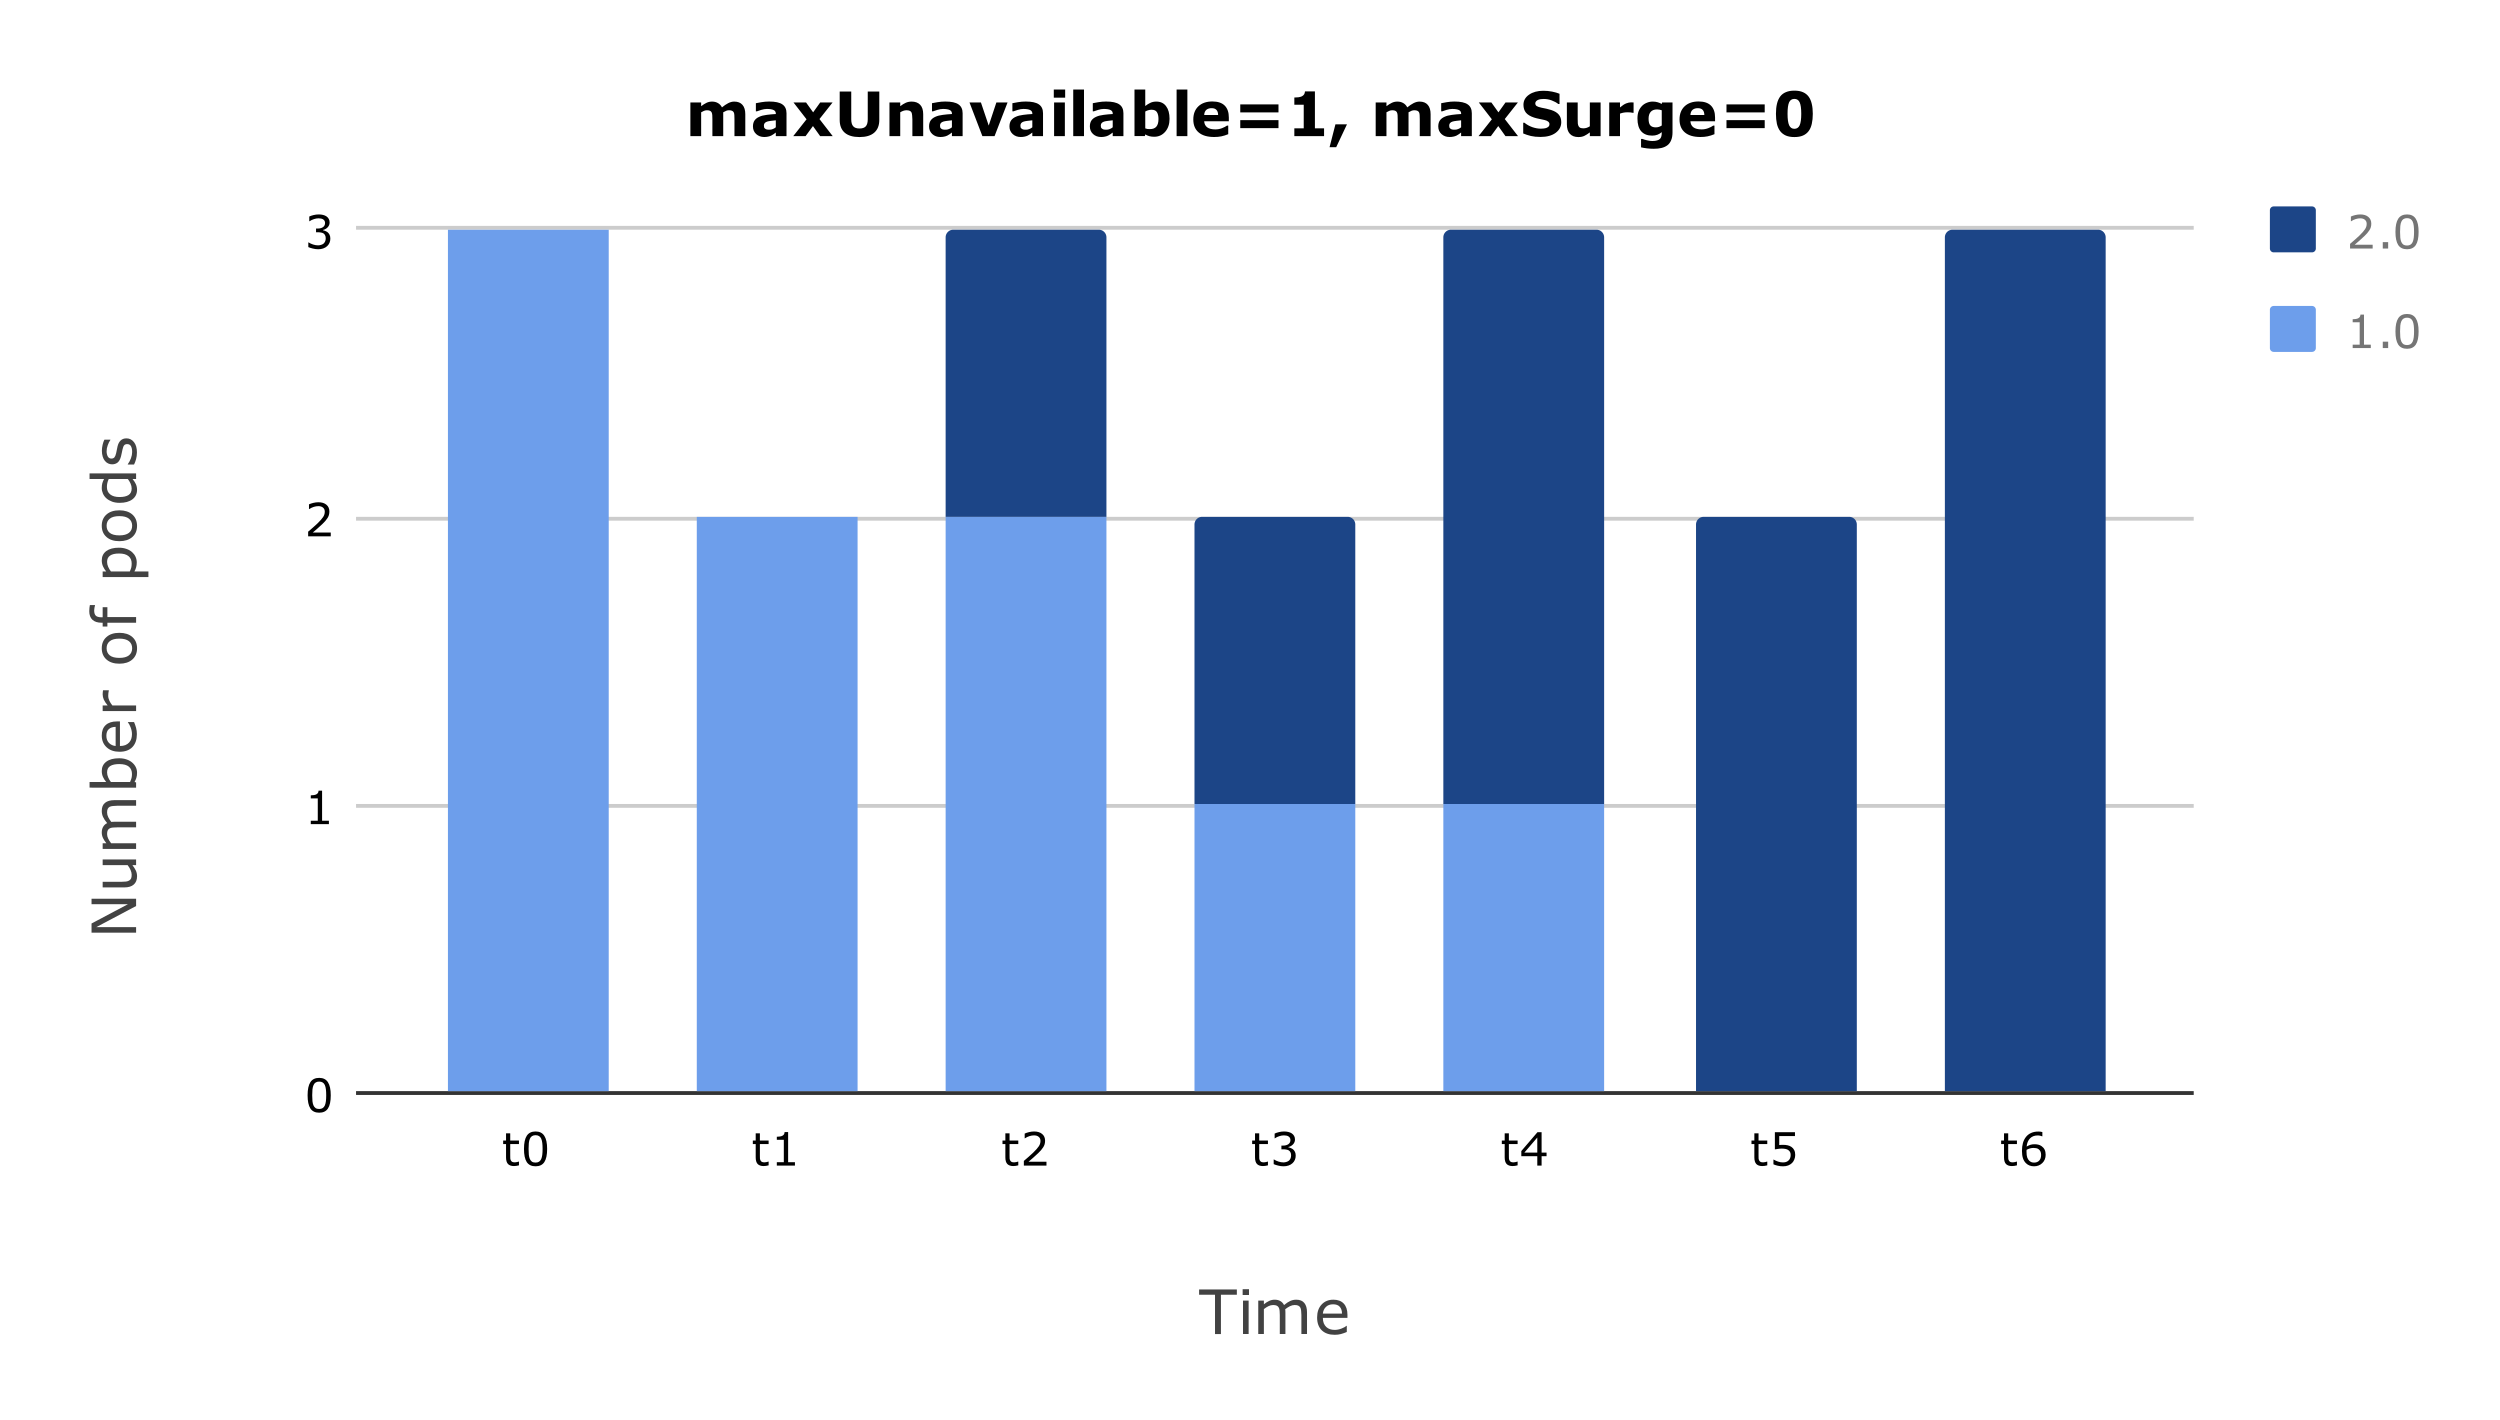 <svg fill="none" stroke-linecap="square" stroke-miterlimit="10" width="653" height="371" xmlns="http://www.w3.org/2000/svg"><path fill="#fff" d="M0 0h653v371H0V0z"/><path fill="#fff" d="M0 0h653v371H0V0z"/><path stroke="#333" stroke-linecap="butt" d="M93.5 285.5h479"/><path stroke="#ccc" stroke-linecap="butt" d="M93.5 210.5h479m-479-75h479m-479-76h479"/><clipPath id="a"><path d="M93.55 59.917h479.31V285.45H93.55V59.917z"/></clipPath><path clip-path="url(#a)" d="M159 285h-42V60h42z"/><path fill="#6d9eeb" clip-path="url(#a)" d="M159 285h-42V60h42z"/><path clip-path="url(#a)" d="M224 285h-42V135h42z"/><path fill="#6d9eeb" clip-path="url(#a)" d="M224 285h-42V135h42z"/><path clip-path="url(#a)" d="M289 285h-42V135h42z"/><path fill="#6d9eeb" clip-path="url(#a)" d="M289 285h-42V135h42z"/><path clip-path="url(#a)" d="M354 285h-42v-75h42z"/><path fill="#6d9eeb" clip-path="url(#a)" d="M354 285h-42v-75h42z"/><path clip-path="url(#a)" d="M419 285h-42v-75h42z"/><path fill="#6d9eeb" clip-path="url(#a)" d="M419 285h-42v-75h42z"/><path clip-path="url(#a)" d="M485 285h-42 42z"/><path fill="#6d9eeb" clip-path="url(#a)" d="M485 285h-42 42z"/><path clip-path="url(#a)" d="M550 285h-42 42z"/><path fill="#6d9eeb" clip-path="url(#a)" d="M550 285h-42 42z"/><path clip-path="url(#a)" d="M159 60h-42 42z"/><path fill="#1c4587" clip-path="url(#a)" d="M159 60h-42 42z"/><path clip-path="url(#a)" d="M224 135h-42 42z"/><path fill="#1c4587" clip-path="url(#a)" d="M224 135h-42 42z"/><path clip-path="url(#a)" d="M289 135h-42V62a2 2 0 012-2h38a2 2 0 012 2z"/><path fill="#1c4587" clip-path="url(#a)" d="M289 135h-42V62a2 2 0 012-2h38a2 2 0 012 2z"/><path clip-path="url(#a)" d="M354 210h-42v-73a2 2 0 012-2h38a2 2 0 012 2z"/><path fill="#1c4587" clip-path="url(#a)" d="M354 210h-42v-73a2 2 0 012-2h38a2 2 0 012 2z"/><path clip-path="url(#a)" d="M419 210h-42V62a2 2 0 012-2h38a2 2 0 012 2z"/><path fill="#1c4587" clip-path="url(#a)" d="M419 210h-42V62a2 2 0 012-2h38a2 2 0 012 2z"/><path clip-path="url(#a)" d="M485 285h-42V137a2 2 0 012-2h38a2 2 0 012 2z"/><path fill="#1c4587" clip-path="url(#a)" d="M485 285h-42V137a2 2 0 012-2h38a2 2 0 012 2z"/><path clip-path="url(#a)" d="M550 285h-42V62a2 2 0 012-2h38a2 2 0 012 2z"/><path fill="#1c4587" clip-path="url(#a)" d="M550 285h-42V62a2 2 0 012-2h38a2 2 0 012 2z"/><path fill="#424242" d="M323.064 338.184h-4.156v10.266h-1.547v-10.266h-4.156v-1.375h9.86v1.375zm3.172.078h-1.656v-1.53h1.656v1.53zm-.094 10.188h-1.468v-8.734h1.469v8.734zm15.25 0h-1.468v-4.969q0-.562-.063-1.078-.047-.531-.203-.844-.187-.343-.531-.515-.328-.172-.953-.172t-1.25.312q-.61.313-1.219.782.016.187.031.421.016.235.016.47v5.593h-1.469v-4.969q0-.578-.047-1.094-.047-.53-.219-.843-.171-.328-.515-.5-.328-.172-.969-.172-.594 0-1.203.297-.61.297-1.203.765v6.516h-1.469v-8.734h1.469v.968q.687-.562 1.36-.875.687-.328 1.468-.328.89 0 1.5.375.625.375.938 1.031.89-.75 1.625-1.078.734-.328 1.562-.328 1.438 0 2.125.875.688.86.688 2.422v5.672zm10.563-4.219h-6.422q0 .813.234 1.406.25.594.672.985.407.375.953.562.563.188 1.235.188.89 0 1.797-.36.906-.359 1.281-.703h.078v1.61q-.734.312-1.516.531-.765.203-1.625.203-2.171 0-3.39-1.172-1.219-1.187-1.219-3.344 0-2.14 1.172-3.39 1.172-1.266 3.078-1.266 1.766 0 2.719 1.031.953 1.032.953 2.922v.797zm-1.422-1.125q-.016-1.156-.594-1.781-.562-.64-1.734-.64-1.188 0-1.89.702-.688.688-.782 1.72h5zM35.55 234.746v1.906l-10.406 5.516H35.55v1.453H23.91v-2.406l9.5-5.032h-9.5v-1.437h11.64zm0-10.25v1.469h-.969q.578.75.907 1.437.312.672.312 1.484 0 1.375-.844 2.141-.843.766-2.468.766h-5.672v-1.469h4.968q.672 0 1.141-.063.469-.062.813-.265.343-.203.5-.531.156-.344.156-.985 0-.578-.297-1.25t-.766-1.265h-6.515v-1.47h8.734zm0-15.5v1.469h-4.969q-.562 0-1.078.062-.531.047-.844.203-.343.188-.515.531-.172.329-.172.954t.312 1.25q.313.609.782 1.218.187-.015.422-.03.234-.017.468-.017h5.594v1.47h-4.969q-.578 0-1.093.046-.532.047-.844.219-.328.172-.5.515-.172.329-.172.97 0 .593.297 1.202.297.61.765 1.203h6.516v1.47h-8.734v-1.47h.968q-.562-.687-.875-1.359-.328-.687-.328-1.469 0-.89.375-1.5.375-.625 1.032-.937-.75-.89-1.079-1.625-.328-.735-.328-1.563 0-1.437.875-2.125.86-.687 2.422-.687h5.672zm-4.437-10.938q1.093 0 1.968.313.875.297 1.469.828.625.547.938 1.219.312.656.312 1.453 0 .75-.187 1.312-.172.547-.47 1.078l.407.094v1.375H23.394v-1.469h4.344q-.516-.609-.829-1.296-.328-.704-.328-1.579 0-1.546 1.188-2.437 1.187-.89 3.344-.89zm.046 1.516q-1.562 0-2.375.516-.812.515-.812 1.656 0 .64.281 1.297.281.656.719 1.218h5q.281-.625.39-1.062.11-.453.11-1.031 0-1.219-.797-1.907-.812-.687-2.516-.687zm.172-11.14v6.421q.813 0 1.407-.234.593-.25.984-.672.375-.406.562-.953.188-.563.188-1.235 0-.89-.36-1.796-.359-.907-.703-1.282v-.078h1.61q.312.735.531 1.516.203.765.203 1.625 0 2.172-1.172 3.39-1.187 1.22-3.343 1.22-2.141 0-3.391-1.173-1.266-1.172-1.266-3.078 0-1.765 1.032-2.719 1.03-.953 2.921-.953h.797zm-1.125 1.421q-1.156.016-1.781.594-.64.562-.64 1.734 0 1.188.703 1.891.687.687 1.718.781v-5zm-1.781-9.562v.078q-.078.328-.11.64-.046.297-.046.72 0 .687.312 1.327.297.625.766 1.203h6.203v1.47h-8.734v-1.47h1.297q-.704-.875-1-1.53-.297-.673-.297-1.376 0-.375.03-.547.017-.172.063-.515h1.516zm2.766-15q2.125 0 3.375 1.093 1.234 1.094 1.234 2.938t-1.234 2.937q-1.25 1.094-3.375 1.094-2.141 0-3.375-1.094-1.235-1.093-1.235-2.937 0-1.844 1.235-2.938 1.234-1.093 3.375-1.093zm0 1.515q-1.703 0-2.516.672-.828.656-.828 1.844 0 1.187.828 1.86.813.656 2.516.656 1.64 0 2.484-.657.844-.672.844-1.859 0-1.172-.828-1.844-.844-.672-2.5-.672zm-6.375-8.765v.078q-.078.234-.141.625-.078.39-.078.687 0 .953.422 1.375.406.422 1.5.422h.297v-2.64h1.234v2.593h7.5v1.47h-7.5v1h-1.234v-1h-.282q-1.562 0-2.39-.767-.828-.78-.828-2.234 0-.5.047-.89.046-.391.109-.72h1.344zm6.265-14.985q1.063 0 1.938.313.875.297 1.484.844.578.515.906 1.218.313.703.313 1.485 0 .672-.156 1.234-.141.547-.453 1.11h3.656v1.468H26.816v-1.469h.922q-.5-.578-.829-1.312-.328-.734-.328-1.563 0-1.578 1.188-2.453 1.187-.875 3.312-.875zm.032 1.516q-1.579 0-2.36.547-.781.531-.781 1.64 0 .641.281 1.282.266.64.719 1.218h4.937q.282-.625.391-1.062.094-.453.094-1.031 0-1.219-.828-1.907-.828-.687-2.453-.687zm.078-11.281q2.125 0 3.375 1.093 1.234 1.094 1.234 2.938t-1.234 2.937q-1.25 1.094-3.375 1.094-2.141 0-3.375-1.094-1.235-1.093-1.235-2.937 0-1.844 1.235-2.938 1.234-1.093 3.375-1.093zm0 1.515q-1.703 0-2.516.672-.828.656-.828 1.844 0 1.187.828 1.86.813.656 2.516.656 1.64 0 2.484-.657.844-.672.844-1.859 0-1.172-.828-1.844-.844-.672-2.5-.672zm4.359-11.156v1.469h-.922q.547.64.86 1.328.312.687.312 1.484 0 1.563-1.203 2.485-1.219.922-3.344.922-1.11 0-1.969-.313-.875-.328-1.484-.86-.594-.53-.906-1.234-.313-.718-.313-1.468 0-.688.14-1.22.142-.53.454-1.124h-3.781v-1.469H35.55zm-2.156 1.469h-5q-.266.594-.36 1.062-.109.47-.109 1.032 0 1.234.86 1.921.859.688 2.437.688 1.547 0 2.36-.531.812-.532.812-1.703 0-.625-.281-1.266-.282-.64-.72-1.203zm-.36-10.625q1.188 0 1.97 1 .765.984.765 2.687 0 .97-.235 1.782-.234.812-.515 1.359h-1.64v-.078q.515-.703.827-1.547.313-.86.313-1.64 0-.97-.313-1.516-.312-.547-.984-.547-.516 0-.781.297-.266.297-.453 1.14-.079.313-.172.828-.094.5-.203.907-.297 1.156-.891 1.64-.594.47-1.453.47-.531 0-1-.22-.485-.218-.86-.672-.375-.437-.578-1.109-.218-.687-.218-1.516 0-.78.187-1.578.188-.812.469-1.343h1.562v.078q-.406.562-.687 1.375-.297.797-.297 1.578 0 .797.312 1.36.313.546.922.546.532 0 .813-.328.265-.328.437-1.063.094-.406.188-.906.094-.515.172-.844.234-1.03.812-1.578.578-.562 1.531-.562z"/><path fill="#000" d="M86.394 286.09q0 2.344-.735 3.454-.734 1.094-2.28 1.094-1.579 0-2.313-1.11-.72-1.125-.72-3.437 0-2.329.735-3.438.735-1.11 2.297-1.11 1.563 0 2.281 1.141.735 1.125.735 3.407zm-1.547 2.657q.203-.485.281-1.125.078-.64.078-1.531 0-.891-.078-1.547-.078-.656-.281-1.125-.203-.453-.563-.672-.359-.235-.906-.235-.562 0-.922.235-.36.219-.562.687-.203.438-.282 1.141-.062.688-.062 1.516 0 .921.063 1.546.062.61.265 1.094.203.453.547.703.36.235.953.235.547 0 .906-.235.36-.234.563-.687zm1.063-73.475h-4.735v-.89h1.828v-5.844h-1.828v-.797q.375 0 .797-.063.422-.062.64-.187.266-.14.422-.36.157-.234.172-.609h.922v7.86h1.781v.89zm.484-75.178h-5.907v-1.218q.626-.532 1.235-1.063.625-.531 1.156-1.047 1.125-1.093 1.531-1.734.422-.64.422-1.39 0-.673-.453-1.048-.437-.39-1.234-.39-.547 0-1.172.187-.61.188-1.203.578h-.063v-1.234q.422-.203 1.11-.375.703-.172 1.343-.172 1.344 0 2.11.656.765.641.765 1.75 0 .5-.125.938-.125.422-.375.797-.234.375-.547.734-.296.344-.734.766-.625.61-1.297 1.187-.672.578-1.25 1.078h4.688v1zm-.766-79.38q.281.25.469.64.187.375.187.985 0 .593-.218 1.093-.22.5-.61.86-.437.406-1.047.609-.593.203-1.297.203-.718 0-1.421-.187-.704-.172-1.157-.375v-1.22h.078q.5.329 1.172.548.672.219 1.313.219.36 0 .766-.125.421-.125.687-.36.266-.265.39-.578.141-.312.141-.781 0-.469-.156-.766-.14-.312-.406-.5-.266-.172-.64-.234-.376-.078-.813-.078h-.516v-.97h.406q.89 0 1.422-.374.531-.375.531-1.094 0-.312-.14-.547-.125-.234-.375-.39-.25-.157-.547-.203-.281-.063-.64-.063-.563 0-1.188.203-.625.188-1.172.563h-.063v-1.235q.407-.203 1.094-.375.703-.172 1.36-.172.64 0 1.124.125.485.11.876.36.421.281.64.687.219.39.219.938 0 .719-.516 1.265-.515.532-1.203.672v.094q.281.047.64.203.36.14.61.36zm49.925 243.673q-.313.094-.688.141-.36.047-.64.047-1 0-1.532-.531-.515-.547-.515-1.735v-3.484h-.75v-.922h.75v-1.875h1.093v1.875h2.282v.922h-2.282v2.984q0 .516.016.813.031.281.172.531.14.234.36.344.234.11.687.11.265 0 .562-.079.297-.078.422-.125h.063v.984zm7.359-4.296q0 2.343-.734 3.453-.735 1.094-2.282 1.094-1.578 0-2.312-1.11-.719-1.125-.719-3.437 0-2.329.735-3.438.734-1.11 2.296-1.11 1.563 0 2.282 1.141.734 1.125.734 3.407zm-1.547 2.656q.203-.485.281-1.125.079-.64.079-1.531 0-.891-.079-1.547-.078-.656-.28-1.125-.204-.453-.563-.672-.36-.235-.907-.235-.562 0-.921.235-.36.219-.563.687-.203.438-.281 1.141-.063.688-.063 1.516 0 .921.063 1.546.062.61.265 1.094.204.453.547.703.36.235.953.235.547 0 .907-.235.359-.234.562-.687zm59.4 1.64q-.313.094-.688.141-.359.047-.64.047-1 0-1.531-.531-.516-.547-.516-1.735v-3.484h-.75v-.922h.75v-1.875h1.094v1.875h2.28v.922h-2.28v2.984q0 .516.015.813.032.281.172.531.14.234.36.344.234.11.687.11.266 0 .563-.079.296-.078.421-.125h.063v.984zm6.875.063h-4.734v-.89h1.828v-5.844h-1.828v-.797q.375 0 .796-.063.422-.062.641-.187.266-.14.422-.36.156-.234.172-.609h.922v7.86h1.78v.89zm58.337-.063q-.312.094-.687.141-.36.047-.641.047-1 0-1.531-.531-.516-.547-.516-1.735v-3.484h-.75v-.922h.75v-1.875h1.094v1.875h2.281v.922h-2.281v2.984q0 .516.016.813.03.281.171.531.141.234.36.344.234.11.687.11.266 0 .563-.079.297-.078.422-.125h.062v.984zm7.36.063h-5.907v-1.219q.625-.531 1.235-1.062.625-.531 1.156-1.047 1.125-1.094 1.531-1.735.422-.64.422-1.39 0-.672-.453-1.047-.438-.39-1.234-.39-.547 0-1.172.187-.61.187-1.203.578h-.063v-1.234q.422-.204 1.11-.375.703-.172 1.343-.172 1.344 0 2.11.656.765.64.765 1.75 0 .5-.125.938-.125.421-.375.796-.234.375-.547.735-.297.344-.734.765-.625.61-1.297 1.188-.672.578-1.25 1.078h4.688v1zm57.853-.063q-.313.094-.688.141-.36.047-.64.047-1 0-1.532-.531-.516-.547-.516-1.735v-3.484h-.75v-.922h.75v-1.875h1.094v1.875h2.281v.922h-2.28v2.984q0 .516.015.813.031.281.172.531.14.234.359.344.234.11.688.11.265 0 .562-.079.297-.078.422-.125h.062v.984zm6.593-4.14q.281.25.469.64.187.375.187.985 0 .594-.218 1.094-.22.5-.61.859-.437.406-1.047.61-.593.202-1.297.202-.718 0-1.421-.187-.704-.172-1.157-.375v-1.219h.078q.5.328 1.172.547.672.219 1.313.219.36 0 .765-.125.422-.125.688-.36.266-.265.39-.578.141-.312.141-.78 0-.47-.156-.767-.14-.312-.406-.5-.266-.171-.64-.234-.376-.078-.813-.078h-.516v-.969h.406q.89 0 1.422-.375.531-.375.531-1.094 0-.312-.14-.546-.125-.235-.375-.391-.25-.156-.547-.203-.281-.063-.64-.063-.563 0-1.188.203-.625.188-1.172.563h-.063v-1.234q.407-.204 1.094-.375.703-.172 1.36-.172.64 0 1.125.125.484.11.875.36.421.28.64.687.219.39.219.937 0 .719-.516 1.266-.515.531-1.203.672v.093q.281.047.64.203.36.141.61.36zm58.619 4.14q-.313.094-.688.141-.36.047-.64.047-1 0-1.532-.531-.515-.547-.515-1.735v-3.484h-.75v-.922h.75v-1.875h1.093v1.875h2.282v.922h-2.282v2.984q0 .516.016.813.031.281.172.531.14.234.36.344.234.11.687.11.265 0 .562-.079.297-.078.422-.125h.063v.984zm7.562-2.39h-1.297v2.453h-1.125v-2.453h-4.172v-1.344l4.22-4.922h1.077v5.328h1.297v.938zm-2.422-.938v-3.937l-3.375 3.937h3.375zm60.072 3.328q-.313.094-.688.141-.359.047-.64.047-1 0-1.531-.531-.516-.547-.516-1.735v-3.484h-.75v-.922h.75v-1.875h1.094v1.875h2.28v.922h-2.28v2.984q0 .516.015.813.031.281.172.531.14.234.36.344.234.11.687.11.266 0 .563-.079.296-.078.421-.125h.063v.984zm7.297-2.703q0 .61-.235 1.172-.218.547-.593.922-.422.406-1.016.64-.578.22-1.344.22-.719 0-1.39-.157-.657-.156-1.11-.36v-1.233h.078q.485.296 1.125.515.657.219 1.266.219.422 0 .813-.11.39-.125.687-.421.266-.25.39-.594.141-.36.141-.828 0-.453-.156-.75-.156-.313-.438-.5-.296-.235-.734-.313-.437-.094-.984-.094-.516 0-1 .079-.469.062-.813.125v-4.485h5.25v1.016h-4.11v2.328q.25-.031.5-.031.267-.016.47-.016.703 0 1.234.125.531.11.984.422.47.313.72.828.265.5.265 1.281zm57.915 2.703q-.312.094-.687.141-.36.047-.641.047-1 0-1.531-.531-.516-.547-.516-1.735v-3.484h-.75v-.922h.75v-1.875h1.094v1.875h2.281v.922h-2.281v2.984q0 .516.016.813.03.281.171.531.141.234.36.344.234.11.687.11.266 0 .563-.079.297-.078.422-.125h.062v.984zm7.5-2.765q0 1.328-.875 2.172-.875.844-2.156.844-.64 0-1.172-.204-.531-.203-.922-.593-.515-.485-.797-1.282-.265-.812-.265-1.937 0-1.172.25-2.063.25-.89.797-1.593.515-.657 1.328-1.032.812-.375 1.906-.375.344 0 .578.032.234.03.469.109v1.11h-.047q-.172-.079-.5-.157t-.672-.078q-1.266 0-2.016.781t-.875 2.125q.5-.297.97-.453.484-.156 1.109-.156.546 0 .968.11.438.093.875.405.516.36.782.907.265.547.265 1.328zm-1.187.047q0-.547-.172-.906-.156-.36-.531-.625-.266-.188-.594-.235-.328-.062-.688-.062-.5 0-.922.125-.421.109-.875.359l-.03.25v.297q0 .922.187 1.469.203.53.53.843.267.25.579.375.313.11.688.11.843 0 1.328-.516.5-.516.5-1.484z"/><path fill="#1c4587" d="M592.896 54.917a1 1 0 011-1h10a1 1 0 011 1v10a1 1 0 01-1 1h-10a1 1 0 01-1-1z"/><path fill="#757575" d="M619.74 64.917h-5.907v-1.22q.625-.53 1.234-1.062.625-.53 1.157-1.046 1.125-1.094 1.53-1.735.423-.64.423-1.39 0-.672-.453-1.047-.438-.391-1.235-.391-.547 0-1.172.188-.609.187-1.203.578h-.062v-1.235q.422-.203 1.11-.375.702-.172 1.343-.172 1.344 0 2.11.657.765.64.765 1.75 0 .5-.125.937-.125.422-.375.797-.234.375-.547.734-.297.344-.734.766-.625.61-1.297 1.188-.672.578-1.25 1.078h4.687v1zm4.046 0h-1.406v-1.672h1.406v1.672zm7.953-4.36q0 2.344-.734 3.453-.734 1.094-2.281 1.094-1.578 0-2.313-1.11-.719-1.124-.719-3.437 0-2.328.735-3.437.734-1.11 2.297-1.11 1.562 0 2.28 1.141.735 1.125.735 3.406zm-1.547 2.657q.204-.485.282-1.125.078-.641.078-1.532 0-.89-.078-1.547-.078-.656-.282-1.125-.203-.453-.562-.671-.36-.235-.906-.235-.563 0-.922.235-.36.218-.563.687-.203.438-.28 1.14-.063.688-.063 1.516 0 .922.062 1.547.063.61.266 1.094.203.453.547.703.359.234.953.234.547 0 .906-.234.36-.234.562-.687z"/><path fill="#6d9eeb" d="M592.896 80.917a1 1 0 011-1h10a1 1 0 011 1v10a1 1 0 01-1 1h-10a1 1 0 01-1-1z"/><path fill="#757575" d="M619.255 90.917h-4.734v-.891h1.828v-5.844h-1.828v-.797q.375 0 .796-.062.422-.063.641-.188.266-.14.422-.359.156-.234.172-.61h.922v7.86h1.78v.89zm4.531 0h-1.406v-1.672h1.406v1.672zm7.953-4.36q0 2.344-.734 3.453-.734 1.094-2.281 1.094-1.578 0-2.313-1.11-.719-1.124-.719-3.437 0-2.328.735-3.437.734-1.11 2.297-1.11 1.562 0 2.28 1.141.735 1.125.735 3.406zm-1.547 2.657q.204-.485.282-1.125.078-.641.078-1.532 0-.89-.078-1.547-.078-.656-.282-1.125-.203-.453-.562-.671-.36-.235-.906-.235-.563 0-.922.235-.36.218-.563.687-.203.438-.28 1.14-.063.688-.063 1.516 0 .922.062 1.547.063.61.266 1.094.203.453.547.703.359.234.953.234.547 0 .906-.234.36-.234.562-.687z"/><path fill="#000" d="M188.906 29.331v6.219h-2.828v-4.39q0-.641-.031-1.079-.031-.453-.172-.734-.14-.281-.422-.406-.281-.141-.797-.141-.422 0-.812.172-.39.172-.703.36v6.218h-2.813v-8.781h2.813v.969q.734-.563 1.39-.875.672-.329 1.469-.329.875 0 1.531.391.672.375 1.047 1.125.844-.703 1.64-1.11.798-.406 1.563-.406 1.422 0 2.156.86.735.844.735 2.437v5.719h-2.828v-4.39q0-.641-.031-1.079-.016-.453-.157-.734-.14-.281-.437-.406-.281-.141-.797-.141-.36 0-.703.125-.328.125-.813.406zm13.735 3.922v-1.828q-.563.047-1.235.14-.656.079-1 .188-.422.125-.656.39-.219.25-.219.657 0 .281.047.453t.234.328q.188.156.438.235.25.062.781.062.422 0 .844-.172.438-.172.766-.453zm0 1.36q-.22.171-.563.421-.328.235-.625.375-.422.203-.875.282-.437.093-.969.093-1.25 0-2.093-.765-.844-.782-.844-1.985 0-.968.422-1.578.437-.61 1.234-.953.781-.36 1.938-.5 1.156-.156 2.39-.219v-.046q0-.735-.594-1-.593-.282-1.75-.282-.687 0-1.484.25-.781.235-1.125.375h-.266v-2.125q.454-.11 1.454-.265 1-.172 2.015-.172 2.39 0 3.453.75 1.078.734 1.078 2.312v5.969h-2.796v-.938zm14.859.937h-3.281l-1.875-2.625-1.922 2.625h-3.219l3.469-4.39-3.406-4.391h3.28l1.845 2.578 1.843-2.578h3.235l-3.422 4.328 3.453 4.453zm12.172-4.219q0 2.156-1.313 3.313-1.312 1.156-3.859 1.156-2.563 0-3.875-1.156-1.297-1.157-1.297-3.297v-7.438h3.016v7.266q0 1.203.5 1.797.515.594 1.656.594 1.125 0 1.64-.563.516-.578.516-1.828v-7.266h3.016v7.422zm11.469 4.219h-2.828v-4.36q0-.53-.063-1.046-.047-.531-.172-.781-.156-.297-.469-.422-.297-.141-.828-.141-.39 0-.781.125-.39.125-.86.406v6.219h-2.812v-8.781h2.813v.969q.75-.579 1.437-.891.703-.313 1.547-.313 1.422 0 2.219.829.797.828.797 2.468v5.719zm7.5-2.297v-1.828q-.563.047-1.235.14-.656.079-1 .188-.422.125-.656.39-.219.25-.219.657 0 .281.047.453t.234.328q.188.156.438.235.25.062.781.062.422 0 .844-.172.438-.172.766-.453zm0 1.36q-.22.171-.563.421-.328.235-.625.375-.422.203-.875.282-.437.093-.969.093-1.25 0-2.093-.765-.844-.782-.844-1.985 0-.968.422-1.578.437-.61 1.234-.953.781-.36 1.938-.5 1.156-.156 2.39-.219v-.046q0-.735-.594-1-.593-.282-1.75-.282-.687 0-1.484.25-.781.235-1.125.375h-.266v-2.125q.454-.11 1.454-.265 1-.172 2.015-.172 2.39 0 3.453.75 1.078.734 1.078 2.312v5.969h-2.796v-.938zm14.53-7.844l-3.39 8.781h-3.187l-3.36-8.781h2.985l2.031 6.031 2-6.031h2.922zm6.47 6.484v-1.828q-.563.047-1.235.14-.656.079-1 .188-.422.125-.656.39-.219.25-.219.657 0 .281.047.453t.235.328q.187.156.437.235.25.062.781.062.422 0 .844-.172.438-.172.766-.453zm0 1.36q-.22.171-.563.421-.328.235-.625.375-.422.203-.875.282-.437.093-.969.093-1.25 0-2.093-.765-.844-.782-.844-1.985 0-.968.422-1.578.437-.61 1.234-.953.781-.36 1.938-.5 1.156-.156 2.39-.219v-.046q0-.735-.594-1-.593-.282-1.75-.282-.687 0-1.484.25-.781.235-1.125.375h-.265v-2.125q.453-.11 1.453-.265 1-.172 2.015-.172 2.39 0 3.453.75 1.079.734 1.079 2.312v5.969h-2.797v-.938zm8.5.937h-2.813v-8.781h2.813v8.781zm.078-10.031h-2.969v-2.125h2.969v2.125zm4.922 10.031h-2.813V23.394h2.813V35.55zm7.5-2.297v-1.828q-.563.047-1.235.14-.656.079-1 .188-.422.125-.656.39-.219.25-.219.657 0 .281.047.453t.235.328q.187.156.437.235.25.062.781.062.422 0 .844-.172.438-.172.766-.453zm0 1.36q-.22.171-.563.421-.328.235-.625.375-.422.203-.875.282-.437.093-.969.093-1.25 0-2.093-.765-.844-.782-.844-1.985 0-.968.422-1.578.437-.61 1.234-.953.781-.36 1.938-.5 1.156-.156 2.39-.219v-.046q0-.735-.594-1-.593-.282-1.75-.282-.687 0-1.484.25-.781.235-1.125.375h-.265v-2.125q.453-.11 1.453-.265 1-.172 2.015-.172 2.39 0 3.453.75 1.079.734 1.079 2.312v5.969h-2.797v-.938zm14.843-3.579q0 2.078-1.14 3.391-1.14 1.297-2.86 1.297-.734 0-1.296-.156-.547-.157-1.047-.454l-.11.438h-2.703V23.394h2.813v4.297q.656-.516 1.328-.828.672-.329 1.562-.329 1.656 0 2.547 1.204.906 1.187.906 3.296zm-2.89.063q0-1.172-.406-1.797-.391-.64-1.422-.64-.391 0-.813.124-.422.11-.812.344v4.406q.312.11.578.157.281.03.656.03 1.125 0 1.672-.655.547-.657.547-1.97zm7.547 4.453h-2.813V23.394h2.813V35.55zm10.828-3.875h-6.438q.063 1.031.781 1.578.735.547 2.141.547.89 0 1.719-.313.844-.328 1.328-.687h.313v2.25q-.954.39-1.797.563-.844.171-1.875.171-2.641 0-4.047-1.187-1.406-1.188-1.406-3.39 0-2.173 1.328-3.438 1.343-1.266 3.656-1.266 2.14 0 3.219 1.078 1.078 1.078 1.078 3.11v.984zm-2.797-1.64q-.016-.891-.438-1.329-.406-.453-1.28-.453-.813 0-1.345.422-.515.422-.578 1.36h3.64zm15.765-.672h-9.984v-2.094h9.985v2.094zm0 4.109h-9.984v-2.094h9.985v2.094zm11.907 2.078h-7.766v-2.031h2.453v-6.156h-2.453v-1.891q.563 0 1.078-.063.516-.078.86-.234.406-.203.609-.516.203-.312.234-.78h2.594v9.64h2.39v2.031zm5.984-3.078l-2.812 5.969h-1.735l1.531-5.97h3.016zm16.078-3.14v6.218h-2.828v-4.39q0-.641-.031-1.079-.031-.453-.172-.734-.14-.281-.422-.406-.281-.141-.797-.141-.422 0-.812.172-.39.172-.703.36v6.218h-2.813v-8.781h2.813v.969q.734-.563 1.39-.875.672-.329 1.469-.329.875 0 1.531.391.672.375 1.047 1.125.844-.703 1.64-1.11.798-.406 1.563-.406 1.422 0 2.156.86.735.844.735 2.437v5.719h-2.828v-4.39q0-.641-.031-1.079-.016-.453-.157-.734-.14-.281-.437-.406-.281-.141-.797-.141-.36 0-.703.125-.328.125-.813.406zm13.735 3.921v-1.828q-.563.047-1.235.14-.656.079-1 .188-.422.125-.656.39-.219.25-.219.657 0 .281.047.453t.235.328q.187.156.437.235.25.062.781.062.422 0 .844-.172.438-.172.766-.453zm0 1.36q-.22.171-.563.421-.328.235-.625.375-.422.203-.875.282-.437.093-.969.093-1.25 0-2.093-.765-.844-.782-.844-1.985 0-.968.422-1.578.437-.61 1.234-.953.781-.36 1.938-.5 1.156-.156 2.39-.219v-.046q0-.735-.594-1-.593-.282-1.75-.282-.687 0-1.484.25-.781.235-1.125.375h-.265v-2.125q.453-.11 1.453-.265 1-.172 2.015-.172 2.39 0 3.453.75 1.079.734 1.079 2.312v5.969h-2.797v-.938zm14.859.937h-3.281l-1.875-2.625-1.922 2.625h-3.219l3.469-4.39-3.406-4.391h3.28l1.845 2.578 1.843-2.578h3.235l-3.422 4.328 3.453 4.453zm11.297-3.656q0 1.718-1.453 2.797-1.453 1.078-3.953 1.078-1.454 0-2.532-.25-1.062-.266-2-.657v-2.796h.329q.921.75 2.078 1.156 1.156.39 2.218.39.266 0 .704-.046.453-.047.734-.157.344-.14.562-.343.235-.22.235-.641 0-.375-.328-.656-.329-.281-.954-.422-.656-.156-1.39-.297-.719-.14-1.36-.344-1.468-.484-2.125-1.297-.64-.812-.64-2.03 0-1.626 1.453-2.642 1.469-1.03 3.75-1.03 1.156 0 2.266.218 1.125.219 1.953.563v2.671h-.328q-.704-.562-1.72-.937-1.015-.375-2.077-.375-.375 0-.75.047t-.719.187q-.297.125-.516.36-.218.234-.218.547 0 .453.343.703.36.25 1.329.453.64.125 1.234.25t1.265.344q1.344.437 1.97 1.203.64.75.64 1.953zm10.281 3.656h-2.812v-.969q-.782.594-1.438.906-.64.313-1.547.313-1.453 0-2.234-.844-.781-.844-.781-2.469V26.77h2.828v4.36q0 .655.031 1.108.047.438.203.72.156.296.453.437.297.125.844.125.36 0 .797-.125.437-.14.844-.407V26.77h2.812v8.781zm8.61-6.094h-.25q-.172-.062-.579-.093-.39-.032-.656-.032-.61 0-1.078.078-.453.079-.984.266v5.875h-2.813v-8.781h2.813v1.297q.937-.797 1.625-1.063.687-.265 1.265-.265.14 0 .328.015.188 0 .329.016v2.687zm10.171 5.078q0 1.25-.359 2.094-.344.844-.969 1.313-.64.484-1.531.703-.89.218-2.016.218-.921 0-1.812-.109-.875-.11-1.531-.266v-2.203h.343q.516.203 1.25.375.75.172 1.344.172.781 0 1.266-.156.484-.14.75-.406.234-.25.344-.64.109-.392.109-.938v-.172q-.5.422-1.125.672-.61.234-1.375.234-1.844 0-2.844-1.11-1-1.109-1-3.374 0-1.094.297-1.875.313-.797.875-1.375.516-.547 1.266-.844.75-.313 1.546-.313.704 0 1.282.172.594.157 1.062.453l.11-.39h2.718v7.765zm-2.812-1.75V28.8q-.235-.094-.594-.156-.344-.063-.625-.063-1.11 0-1.672.64-.547.642-.547 1.782 0 1.266.47 1.766.468.5 1.405.5.422 0 .829-.125.406-.14.734-.36zm13.922-1.109h-6.438q.063 1.031.781 1.578.735.547 2.141.547.89 0 1.719-.313.844-.328 1.328-.687h.313v2.25q-.954.39-1.797.563-.844.171-1.875.171-2.641 0-4.047-1.187-1.406-1.188-1.406-3.39 0-2.173 1.328-3.438 1.343-1.266 3.656-1.266 2.14 0 3.219 1.078 1.078 1.078 1.078 3.11v.984zm-2.797-1.64q-.016-.891-.438-1.329-.406-.453-1.28-.453-.813 0-1.345.422-.515.422-.578 1.36h3.64zm15.765-.672h-9.984v-2.094h9.985v2.094zm0 4.109h-9.984v-2.094h9.985v2.094zm12.563-3.75q0 1.469-.266 2.64-.265 1.157-.828 1.891-.578.766-1.484 1.156-.906.391-2.235.391-1.296 0-2.218-.39-.922-.407-1.5-1.172-.578-.766-.844-1.891-.25-1.14-.25-2.61 0-1.515.266-2.624.265-1.125.843-1.907.579-.765 1.5-1.14.922-.391 2.204-.391 1.343 0 2.25.406.906.39 1.484 1.172.562.766.812 1.89.266 1.11.266 2.579zm-3.016 0q0-2.11-.421-3-.407-.89-1.375-.89-.954 0-1.375.89-.407.89-.407 3.015 0 2.079.422 3 .422.907 1.36.907.953 0 1.375-.907.421-.921.421-3.015z"/></svg>